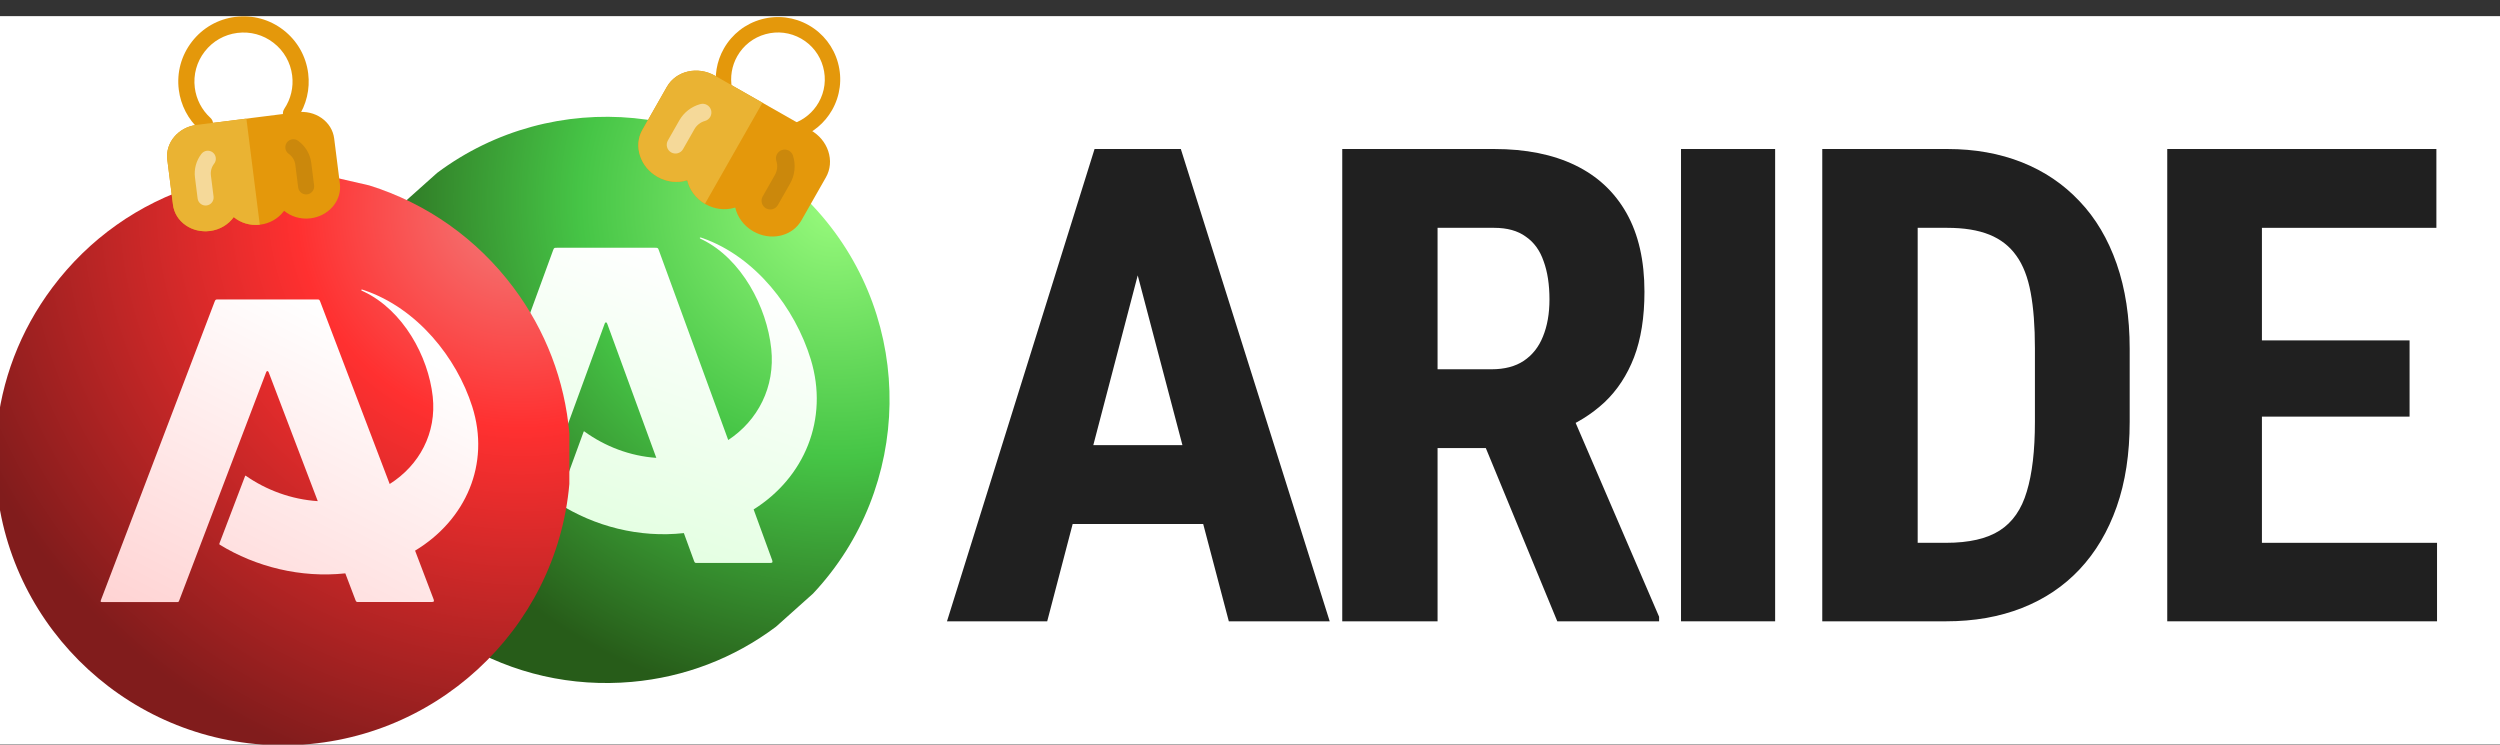<svg width="151" height="45" viewBox="0 0 151 45" fill="none" xmlns="http://www.w3.org/2000/svg">
<rect x="0" y="0" width="151" height="45" fill="#333333" stroke="none"/>
<g clip-path="url(#clip0_277_730)">
<rect width="151" height="44" transform="translate(0 0.974)" fill="white"/>
<path d="M49.109 35.851C55.109 29.465 55.333 19.406 49.386 12.752C43.438 6.098 33.418 5.197 26.4 10.445L24.158 12.448C21.983 14.757 20.513 17.593 19.875 20.73C19.152 24.288 19.557 27.909 21.047 31.201L27.885 38.851C30.99 40.7 34.543 41.507 38.16 41.186C41.348 40.903 44.33 39.758 46.868 37.855L49.109 35.851Z" fill="url(#paint0_radial_277_730)"/>
<path d="M147.197 32.786V37.527H134.844V32.786H147.197ZM136.62 9V37.527H130.902V9H136.62ZM145.538 20.56V25.164H134.844V20.56H145.538ZM147.158 9V13.761H134.844V9H147.158Z" fill="#202020"/>
<path d="M117.539 37.527H112.484L112.523 32.786H117.539C118.929 32.786 120.011 32.538 120.785 32.041C121.559 31.545 122.103 30.761 122.418 29.69C122.745 28.619 122.909 27.215 122.909 25.478V21.03C122.909 19.711 122.824 18.594 122.654 17.68C122.483 16.752 122.195 16.008 121.788 15.446C121.382 14.871 120.837 14.447 120.155 14.172C119.474 13.898 118.628 13.761 117.618 13.761H112.386V9H117.618C119.27 9 120.772 9.268 122.123 9.803C123.473 10.339 124.634 11.123 125.604 12.155C126.575 13.173 127.322 14.434 127.847 15.936C128.371 17.438 128.633 19.149 128.633 21.069V25.478C128.633 27.411 128.371 29.122 127.847 30.611C127.322 32.1 126.575 33.361 125.604 34.392C124.647 35.411 123.486 36.188 122.123 36.724C120.759 37.26 119.231 37.527 117.539 37.527ZM115.828 9V37.527H110.065V9H115.828Z" fill="#202020"/>
<path d="M107.218 9V37.527H101.533V9H107.218Z" fill="#202020"/>
<path d="M81.072 9H90.248C92.16 9 93.791 9.327 95.14 9.98C96.49 10.633 97.524 11.599 98.245 12.879C98.965 14.159 99.325 15.74 99.325 17.621C99.325 19.162 99.116 20.482 98.697 21.579C98.278 22.663 97.682 23.571 96.909 24.302C96.136 25.02 95.213 25.595 94.138 26.026L92.39 27.065H84.943L84.924 22.304H90.091C90.877 22.304 91.525 22.134 92.036 21.794C92.56 21.442 92.946 20.952 93.195 20.325C93.457 19.685 93.588 18.94 93.588 18.091C93.588 17.19 93.47 16.419 93.235 15.779C93.012 15.126 92.652 14.63 92.154 14.29C91.669 13.937 91.034 13.761 90.248 13.761H86.829V37.527H81.072V9ZM94.06 37.527L88.814 24.811L94.846 24.792L100.21 37.253V37.527H94.06Z" fill="#202020"/>
<path d="M69.383 14.094L63.251 37.527H57.198L66.111 9H69.892L69.383 14.094ZM74.221 37.527L68.05 14.094L67.482 9H71.322L80.314 37.527H74.221ZM74.437 26.888V31.649H61.566V26.888H74.437Z" fill="#202020"/>
<path fill-rule="evenodd" clip-rule="evenodd" d="M35.294 26.059C36.539 26.962 38.048 27.547 39.641 27.655L36.683 19.568C36.65 19.457 36.567 19.429 36.522 19.552C34.771 24.338 33.022 29.126 31.271 33.914C31.235 34.011 31.218 34.005 31.116 34.005C29.607 34.005 28.137 34.005 26.627 34.005C26.554 34.005 26.5 34.005 26.54 33.895L33.412 15.102C33.465 14.955 33.496 14.965 33.648 14.965H39.587C39.716 14.965 39.74 14.97 39.785 15.091L43.985 26.578C45.778 25.396 46.828 23.374 46.584 21.067C46.316 18.533 44.794 15.648 42.429 14.476C42.385 14.456 42.341 14.433 42.297 14.413C42.248 14.386 42.26 14.325 42.338 14.349C42.379 14.363 42.418 14.376 42.458 14.39C45.637 15.517 48.024 18.607 48.971 21.705C50.075 25.323 48.584 28.845 45.519 30.77L46.64 33.837C46.675 33.944 46.675 34.003 46.515 34.003C45.017 34.003 43.588 34.003 42.089 34.003C41.987 34.003 41.961 33.997 41.919 33.88L41.305 32.199C38.614 32.498 35.907 31.794 33.721 30.397C33.693 30.379 33.693 30.344 33.7 30.323C34.218 28.905 34.735 27.488 35.254 26.07C35.261 26.054 35.277 26.043 35.296 26.057L35.294 26.059Z" fill="url(#paint1_linear_277_730)"/>
<path d="M-0.213 29.231C0.562 38.063 8.026 45.015 17.088 45.015C26.151 45.015 33.614 38.063 34.389 29.231L34.39 26.189C34.113 22.991 32.962 19.97 31.019 17.374C28.814 14.429 25.799 12.293 22.298 11.197L17.088 10L11.879 11.197C8.378 12.293 5.362 14.429 3.158 17.374C1.215 19.97 0.063 22.991 -0.214 26.189L-0.213 29.231Z" fill="url(#paint2_radial_277_730)"/>
<path fill-rule="evenodd" clip-rule="evenodd" d="M14.846 28.736C16.091 29.604 17.6 30.165 19.193 30.269L16.235 22.505C16.202 22.399 16.119 22.371 16.074 22.489C14.323 27.084 12.573 31.68 10.822 36.277C10.787 36.37 10.769 36.364 10.668 36.364C9.159 36.364 7.689 36.364 6.179 36.364C6.105 36.364 6.052 36.364 6.091 36.258L12.964 18.218C13.017 18.077 13.048 18.086 13.2 18.086H19.138C19.268 18.086 19.291 18.09 19.337 18.207L23.537 29.234C25.33 28.1 26.38 26.158 26.136 23.944C25.867 21.511 24.345 18.742 21.98 17.617C21.937 17.597 21.893 17.576 21.849 17.556C21.799 17.53 21.812 17.471 21.89 17.494C21.93 17.508 21.97 17.52 22.01 17.534C25.189 18.616 27.576 21.582 28.523 24.557C29.627 28.03 28.135 31.411 25.071 33.259L26.192 36.203C26.227 36.306 26.227 36.362 26.067 36.362C24.569 36.362 23.14 36.362 21.641 36.362C21.539 36.362 21.512 36.356 21.47 36.245L20.857 34.631C18.165 34.917 15.458 34.241 13.273 32.9C13.245 32.883 13.245 32.85 13.251 32.83C13.77 31.469 14.287 30.108 14.806 28.747C14.813 28.732 14.829 28.721 14.848 28.735L14.846 28.736Z" fill="url(#paint3_linear_277_730)"/>
<path d="M48.203 8.346C48.09 8.377 47.969 8.364 47.864 8.309C47.76 8.254 47.68 8.162 47.641 8.051C47.621 7.993 47.612 7.932 47.616 7.871C47.619 7.81 47.635 7.75 47.661 7.695C47.688 7.64 47.725 7.591 47.77 7.55C47.816 7.509 47.869 7.478 47.927 7.458C48.57 7.232 49.11 6.781 49.447 6.189C49.821 5.532 49.916 4.77 49.716 4.041C49.516 3.313 49.045 2.706 48.389 2.332C47.732 1.959 46.969 1.863 46.241 2.063C45.513 2.263 44.906 2.734 44.532 3.39C44.2 3.974 44.086 4.658 44.211 5.318C44.223 5.378 44.223 5.44 44.211 5.499C44.198 5.559 44.174 5.616 44.14 5.667C44.105 5.718 44.061 5.761 44.01 5.794C43.959 5.828 43.902 5.851 43.842 5.862C43.782 5.873 43.72 5.873 43.66 5.861C43.6 5.848 43.543 5.824 43.493 5.79C43.442 5.755 43.399 5.711 43.365 5.66C43.332 5.609 43.309 5.552 43.297 5.492C43.13 4.614 43.281 3.706 43.723 2.93C44.22 2.058 45.027 1.431 45.995 1.165C46.963 0.899 47.977 1.027 48.849 1.523C49.721 2.02 50.348 2.827 50.614 3.795C50.88 4.763 50.752 5.777 50.256 6.649C49.807 7.437 49.09 8.036 48.235 8.336C48.224 8.339 48.214 8.343 48.203 8.346Z" fill="#E4980B"/>
<path d="M50.025 9.125C49.85 8.601 49.478 8.156 48.979 7.872L43.185 4.573C42.135 3.975 40.831 4.276 40.28 5.244L38.803 7.838C38.531 8.316 38.481 8.88 38.663 9.425C38.838 9.949 39.21 10.394 39.709 10.678C40.289 11.008 40.945 11.064 41.509 10.886C41.645 11.462 42.027 11.998 42.606 12.328C43.16 12.643 43.784 12.709 44.331 12.559C44.356 12.551 44.381 12.542 44.406 12.534C44.541 13.111 44.923 13.647 45.503 13.977C46.003 14.261 46.575 14.354 47.115 14.237C47.154 14.228 47.192 14.219 47.23 14.209C47.739 14.069 48.155 13.752 48.408 13.306L49.885 10.712C50.157 10.234 50.207 9.67 50.025 9.125Z" fill="#E4980B"/>
<path d="M41.509 10.886C41.642 11.452 42.015 11.979 42.579 12.31L46.053 6.206L43.185 4.573C42.135 3.975 40.831 4.276 40.28 5.244L38.803 7.838C38.531 8.316 38.481 8.88 38.663 9.425C38.838 9.949 39.21 10.394 39.709 10.678C40.289 11.008 40.945 11.064 41.509 10.886Z" fill="#EAB333"/>
<path d="M46.264 12.583C46.324 12.617 46.391 12.639 46.459 12.648C46.528 12.657 46.598 12.652 46.665 12.633C46.795 12.598 46.911 12.512 46.983 12.386L47.721 11.089C47.866 10.835 47.956 10.554 47.986 10.263C48.016 9.973 47.986 9.679 47.897 9.401C47.808 9.123 47.512 8.969 47.233 9.059C47.168 9.08 47.106 9.114 47.053 9.159C47.001 9.204 46.957 9.259 46.925 9.32C46.894 9.382 46.874 9.449 46.869 9.518C46.863 9.587 46.871 9.657 46.892 9.722C46.983 10.008 46.952 10.307 46.805 10.567L46.067 11.863C46.032 11.924 46.01 11.99 46.002 12.059C45.993 12.127 45.998 12.197 46.016 12.264C46.035 12.331 46.066 12.393 46.108 12.448C46.151 12.503 46.204 12.549 46.264 12.583Z" fill="#CB880C"/>
<path opacity="0.5" d="M41.257 9.007L41.944 7.8C42.012 7.68 42.104 7.574 42.213 7.489C42.322 7.404 42.448 7.341 42.581 7.305C42.716 7.268 42.831 7.179 42.9 7.057C42.969 6.936 42.988 6.791 42.951 6.656C42.913 6.521 42.824 6.407 42.703 6.338C42.581 6.268 42.437 6.25 42.302 6.287C41.759 6.436 41.306 6.788 41.027 7.278L40.34 8.485C40.306 8.545 40.284 8.612 40.275 8.681C40.267 8.749 40.272 8.819 40.29 8.886C40.308 8.953 40.34 9.015 40.382 9.07C40.425 9.125 40.477 9.17 40.538 9.205C40.664 9.277 40.808 9.291 40.938 9.255C41.068 9.219 41.185 9.134 41.257 9.007Z" fill="white"/>
<path d="M17.96 7.148C17.884 7.246 17.774 7.311 17.652 7.33C17.53 7.35 17.405 7.323 17.303 7.254C17.25 7.218 17.204 7.172 17.169 7.119C17.133 7.066 17.108 7.006 17.096 6.943C17.084 6.88 17.084 6.816 17.096 6.753C17.109 6.69 17.134 6.63 17.169 6.577C17.567 5.984 17.737 5.266 17.647 4.557C17.548 3.772 17.149 3.072 16.524 2.587C15.899 2.101 15.122 1.889 14.336 1.988C13.551 2.087 12.851 2.485 12.366 3.111C11.88 3.736 11.667 4.513 11.766 5.299C11.854 5.997 12.188 6.642 12.708 7.117C12.756 7.16 12.794 7.212 12.822 7.27C12.849 7.328 12.865 7.391 12.868 7.455C12.871 7.519 12.861 7.583 12.839 7.643C12.817 7.703 12.784 7.759 12.74 7.806C12.697 7.853 12.645 7.891 12.587 7.919C12.529 7.946 12.466 7.961 12.402 7.964C12.338 7.967 12.274 7.958 12.214 7.936C12.154 7.914 12.098 7.881 12.051 7.837C11.36 7.206 10.916 6.349 10.799 5.42C10.667 4.377 10.95 3.344 11.595 2.513C12.24 1.681 13.17 1.151 14.214 1.02C15.258 0.888 16.291 1.171 17.122 1.816C17.953 2.461 18.484 3.392 18.615 4.435C18.734 5.378 18.508 6.331 17.98 7.12C17.973 7.13 17.967 7.139 17.96 7.148Z" fill="#E4980B"/>
<path d="M19.414 7.123C18.996 6.834 18.477 6.711 17.952 6.778L11.872 7.544C10.769 7.683 9.976 8.623 10.104 9.639L10.447 12.361C10.51 12.864 10.784 13.306 11.218 13.606C11.636 13.895 12.155 14.018 12.679 13.952C13.287 13.875 13.8 13.555 14.118 13.112C14.535 13.462 15.111 13.645 15.72 13.569C16.301 13.496 16.796 13.2 17.116 12.788C17.131 12.769 17.143 12.748 17.158 12.729C17.575 13.079 18.152 13.262 18.76 13.186C19.285 13.12 19.757 12.872 20.09 12.488C20.114 12.461 20.137 12.433 20.159 12.404C20.456 12.021 20.587 11.558 20.528 11.091L20.185 8.368C20.122 7.866 19.848 7.424 19.414 7.123Z" fill="#E4980B"/>
<path d="M14.118 13.112C14.528 13.456 15.092 13.638 15.69 13.571L14.882 7.165L11.872 7.544C10.769 7.683 9.976 8.623 10.104 9.639L10.447 12.361C10.51 12.864 10.784 13.306 11.218 13.606C11.636 13.895 12.155 14.018 12.679 13.952C13.288 13.875 13.801 13.554 14.118 13.112Z" fill="#EAB333"/>
<path d="M18.551 11.741C18.615 11.733 18.676 11.713 18.731 11.681C18.786 11.65 18.835 11.607 18.874 11.557C18.95 11.459 18.989 11.332 18.972 11.199L18.8 9.839C18.767 9.572 18.678 9.316 18.54 9.085C18.402 8.855 18.218 8.655 17.999 8.499C17.78 8.344 17.478 8.394 17.322 8.614C17.285 8.666 17.259 8.724 17.245 8.786C17.231 8.849 17.229 8.913 17.24 8.976C17.25 9.038 17.273 9.098 17.307 9.152C17.341 9.206 17.385 9.253 17.437 9.29C17.661 9.449 17.804 9.687 17.838 9.96L18.009 11.32C18.017 11.383 18.038 11.444 18.069 11.5C18.101 11.555 18.143 11.604 18.193 11.643C18.244 11.682 18.301 11.711 18.363 11.727C18.424 11.744 18.488 11.749 18.551 11.741Z" fill="#CB880C"/>
<path opacity="0.5" d="M12.899 11.869L12.739 10.602C12.723 10.476 12.732 10.347 12.765 10.224C12.799 10.101 12.857 9.987 12.935 9.886C13.014 9.784 13.049 9.656 13.033 9.528C13.017 9.4 12.951 9.284 12.849 9.205C12.748 9.127 12.619 9.091 12.491 9.107C12.364 9.123 12.248 9.19 12.169 9.291C11.851 9.701 11.712 10.209 11.777 10.723L11.936 11.99C11.944 12.053 11.965 12.114 11.996 12.169C12.028 12.225 12.07 12.273 12.12 12.312C12.171 12.351 12.228 12.38 12.29 12.397C12.351 12.414 12.415 12.418 12.478 12.411C12.611 12.394 12.725 12.325 12.801 12.227C12.877 12.129 12.915 12.002 12.899 11.869Z" fill="white"/>
</g>
<defs>
<radialGradient id="paint0_radial_277_730" cx="0" cy="0" r="1" gradientUnits="userSpaceOnUse" gradientTransform="translate(50.385 12.292) rotate(125.189) scale(30.427 30.8)">
<stop stop-color="#99FB7D"/>
<stop offset="0.5" stop-color="#46C546"/>
<stop offset="1" stop-color="#275C19"/>
</radialGradient>
<linearGradient id="paint1_linear_277_730" x1="37.93" y1="14.343" x2="27" y2="46" gradientUnits="userSpaceOnUse">
<stop stop-color="white"/>
<stop offset="1" stop-color="#CBFFC7"/>
</linearGradient>
<radialGradient id="paint2_radial_277_730" cx="0" cy="0" r="1" gradientUnits="userSpaceOnUse" gradientTransform="translate(31.224 12.732) rotate(113.647) scale(35.242 35.762)">
<stop stop-color="#F27C7B"/>
<stop offset="0.372" stop-color="#FF3030"/>
<stop offset="1" stop-color="#811C1C"/>
</radialGradient>
<linearGradient id="paint3_linear_277_730" x1="17.482" y1="17.489" x2="2" y2="48.5" gradientUnits="userSpaceOnUse">
<stop stop-color="white"/>
<stop offset="1" stop-color="#FFBABA"/>
</linearGradient>
<clipPath id="clip0_277_730">
<rect width="151" height="44" fill="white" transform="translate(0 0.974)"/>
</clipPath>
</defs>
</svg>
